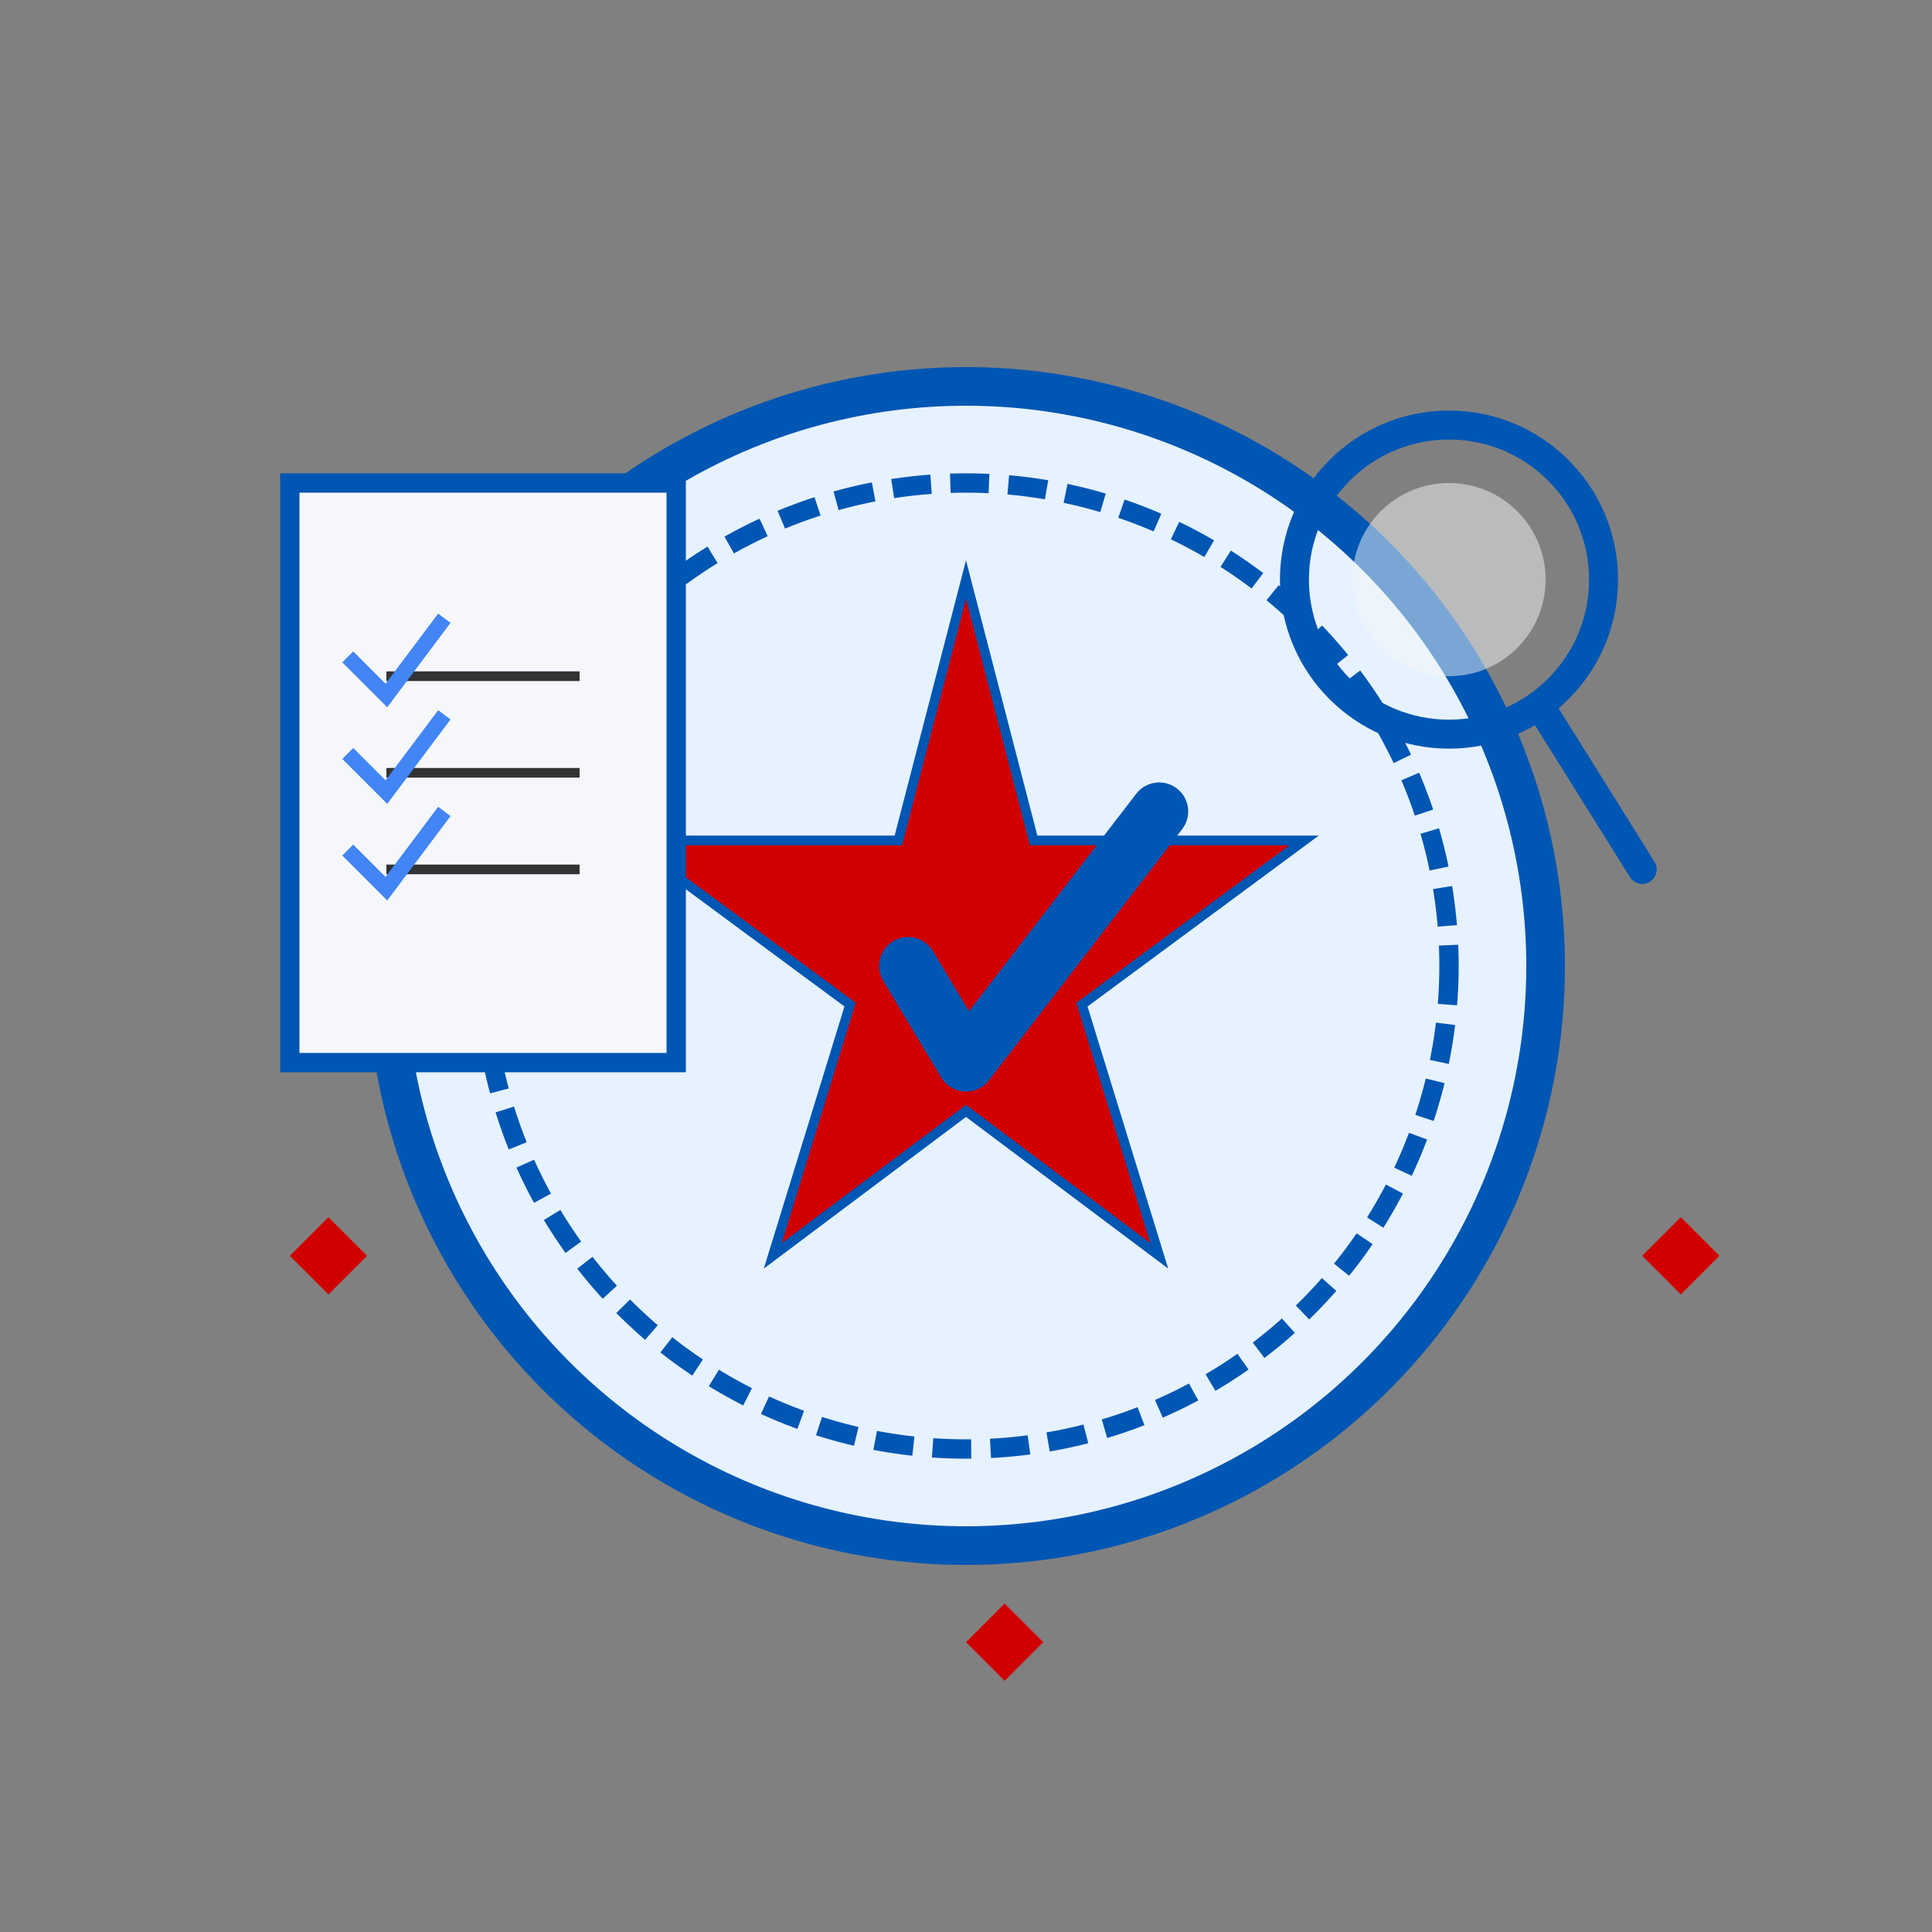 <svg width="100" height="100" viewBox="0 0 100 100" xmlns="http://www.w3.org/2000/svg">
  <rect x="0" y="0" width="100" height="100" fill="#808080" stroke="none"/>
  <!-- Quality badge/seal -->
  <circle cx="50" cy="50" r="30" fill="#e6f2ff" stroke="#0056b3" stroke-width="2"/>
  <circle cx="50" cy="50" r="25" fill="none" stroke="#0056b3" stroke-width="1" stroke-dasharray="2,1"/>
  
  <!-- Star shape in center -->
  <path d="M50 30 L53.5 43.5 L67.5 43.5 L56 52 L60 65 L50 57.5 L40 65 L44 52 L32.5 43.5 L46.5 43.5 Z" fill="#d10000" stroke="#0056b3" stroke-width="0.5"/>
  
  <!-- Checkmark -->
  <path d="M47 50 L50 55 L60 42" fill="none" stroke="#0056b3" stroke-width="3" stroke-linecap="round" stroke-linejoin="round"/>
  
  <!-- Magnifying glass -->
  <circle cx="75" cy="30" r="8" fill="none" stroke="#0056b3" stroke-width="1.5"/>
  <line x1="80" y1="37" x2="85" y2="45" stroke="#0056b3" stroke-width="1.5" stroke-linecap="round"/>
  <circle cx="75" cy="30" r="5" fill="#f5f7fa" fill-opacity="0.5"/>
  
  <!-- Checklist -->
  <rect x="15" y="25" width="20" height="30" fill="#f5f7fa" stroke="#0056b3" stroke-width="1"/>
  <line x1="20" y1="35" x2="30" y2="35" stroke="#333333" stroke-width="0.5"/>
  <line x1="20" y1="40" x2="30" y2="40" stroke="#333333" stroke-width="0.5"/>
  <line x1="20" y1="45" x2="30" y2="45" stroke="#333333" stroke-width="0.5"/>
  
  <!-- Checkmarks on list -->
  <path d="M18 34 L20 36 L23 32" fill="none" stroke="#4285f4" stroke-width="0.8"/>
  <path d="M18 39 L20 41 L23 37" fill="none" stroke="#4285f4" stroke-width="0.8"/>
  <path d="M18 44 L20 46 L23 42" fill="none" stroke="#4285f4" stroke-width="0.8"/>
  
  <!-- Sparkles -->
  <path d="M15 65 L17 63 L19 65 L17 67 Z" fill="#d10000"/>
  <path d="M85 65 L87 63 L89 65 L87 67 Z" fill="#d10000"/>
  <path d="M50 85 L52 83 L54 85 L52 87 Z" fill="#d10000"/>
</svg>